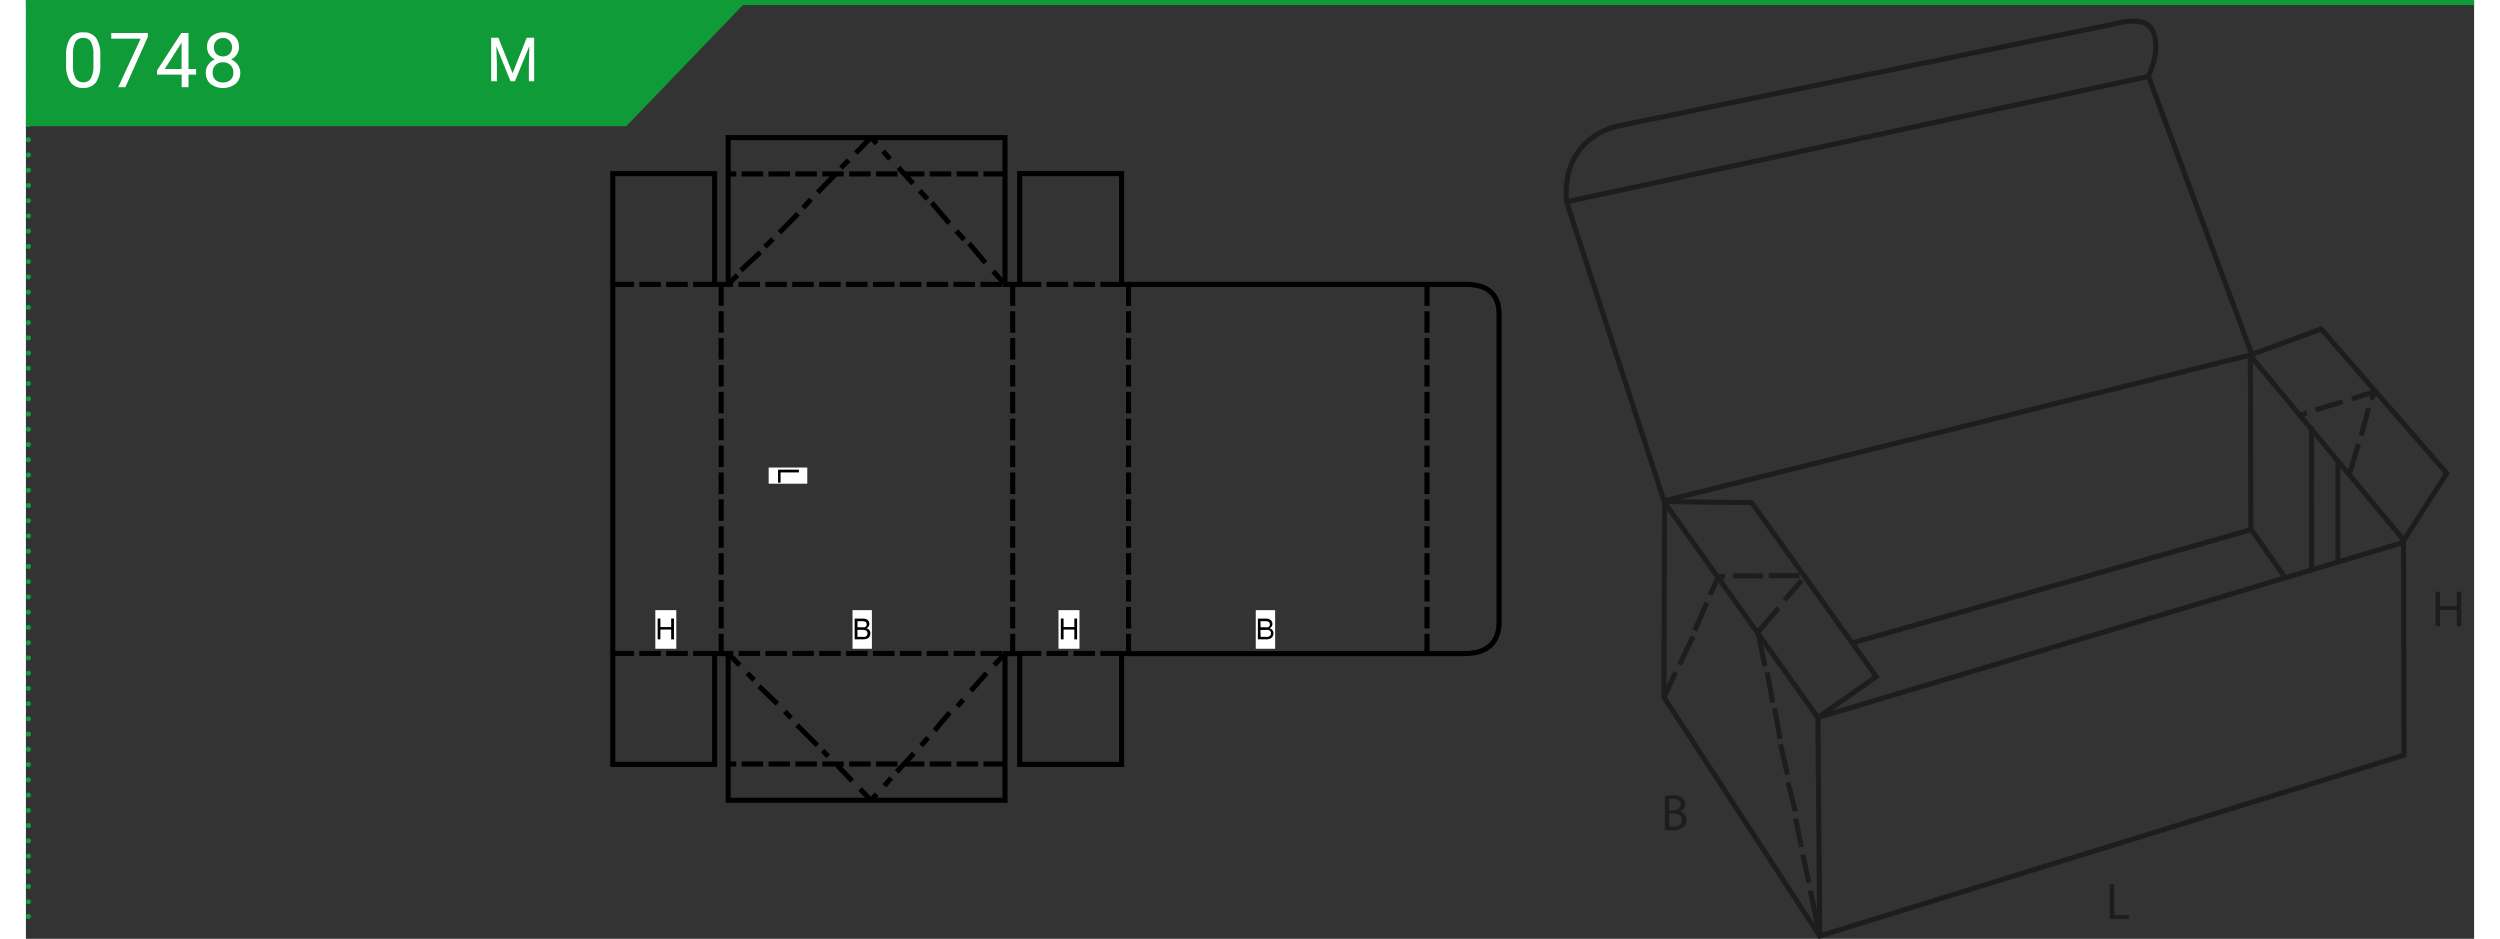 <svg xmlns="http://www.w3.org/2000/svg" xmlns:xlink="http://www.w3.org/1999/xlink" width="964px" height="362px" viewBox="0 0 481.89 184.79"><rect x="0" y="0" width="481.89" height="184.79" fill="#333333" stroke="none"/><defs><style>.cls-1,.cls-10,.cls-3,.cls-5,.cls-6,.cls-7{fill:none;}.cls-2{fill:#109b39;}.cls-3,.cls-5,.cls-6{stroke:#109b39;}.cls-4{fill:#fff;}.cls-5,.cls-6{stroke-linecap:round;stroke-linejoin:round;}.cls-5{stroke-dasharray:0 3;}.cls-7{stroke:#000;stroke-miterlimit:10;}.cls-8{clip-path:url(#clip-path);}.cls-9{clip-path:url(#clip-path-2);}.cls-10{stroke:#1d1d1b;}.cls-11{fill:#1d1d1b;}</style><clipPath id="clip-path"><rect class="cls-1" x="111.97" y="22.08" width="180" height="140.45"/></clipPath><clipPath id="clip-path-2"><rect class="cls-1" x="300.17" y="1.25" width="179.18" height="184.95"/></clipPath></defs><g id="Ebene_2" data-name="Ebene 2"><g id="Ebene_1-2" data-name="Ebene 1"><polygon class="cls-2" points="0 0.11 0 24.84 118.18 24.84 141.98 0.11 0 0.11"/><line class="cls-3" y1="0.5" x2="481.89" y2="0.5"/><path class="cls-4" d="M93,7.43l2.79,7,2.79-7h1.46V16H99V12.64l.1-3.58L96.25,16h-.86l-2.8-6.89.12,3.57V16H91.58V7.43Z"/><line class="cls-5" x1="0.5" y1="3.5" x2="0.5" y2="178.89"/><path class="cls-6" d="M.5,180.39h0M.5.5h0"/><path class="cls-4" d="M14.64,12.61a6.24,6.24,0,0,1-.81,3.54,2.89,2.89,0,0,1-2.54,1.15,2.9,2.9,0,0,1-2.53-1.13,5.85,5.85,0,0,1-.85-3.38V11a6.05,6.05,0,0,1,.81-3.49,2.91,2.91,0,0,1,2.55-1.14,2.94,2.94,0,0,1,2.54,1.1,5.82,5.82,0,0,1,.83,3.4Zm-1.35-1.85a5,5,0,0,0-.49-2.51,1.65,1.65,0,0,0-1.53-.79,1.66,1.66,0,0,0-1.52.78,5,5,0,0,0-.49,2.41v2.17a5,5,0,0,0,.51,2.55,1.66,1.66,0,0,0,1.52.83,1.65,1.65,0,0,0,1.49-.78A5,5,0,0,0,13.29,13Z"/><path class="cls-4" d="M24,7.25l-4.42,9.91H18.17l4.41-9.55H16.8V6.49H24Z"/><path class="cls-4" d="M32,13.58H33.5v1.1H32v2.48H30.66V14.68H25.8v-.8l4.78-7.39H32Zm-4.68,0h3.32V8.35l-.16.29Z"/><path class="cls-4" d="M41.94,9.28a2.49,2.49,0,0,1-.42,1.42,2.85,2.85,0,0,1-1.14,1,3,3,0,0,1,1.32,1.05,2.61,2.61,0,0,1,.49,1.56,2.75,2.75,0,0,1-.94,2.2,4.1,4.1,0,0,1-4.92,0,2.78,2.78,0,0,1-.92-2.2,2.66,2.66,0,0,1,.47-1.56,2.88,2.88,0,0,1,1.31-1.06,2.66,2.66,0,0,1-1.12-1,2.45,2.45,0,0,1-.41-1.41,2.73,2.73,0,0,1,.86-2.14,3.67,3.67,0,0,1,4.55,0A2.74,2.74,0,0,1,41.94,9.28Zm-1.11,5a2,2,0,0,0-.56-1.46,2.05,2.05,0,0,0-1.49-.56,2,2,0,0,0-1.47.55,2,2,0,0,0-.55,1.47,1.89,1.89,0,0,0,.54,1.43,2.1,2.1,0,0,0,1.5.52,2.05,2.05,0,0,0,1.49-.53A1.87,1.87,0,0,0,40.83,14.25Zm-2-6.79A1.75,1.75,0,0,0,37.5,8,1.82,1.82,0,0,0,37,9.3a1.77,1.77,0,0,0,.49,1.31,1.94,1.94,0,0,0,2.6,0,1.81,1.81,0,0,0,.48-1.31A1.8,1.8,0,0,0,40.08,8,1.74,1.74,0,0,0,38.8,7.46Z"/><polyline class="cls-7" points="138.23 55.98 138.23 27.08 192.72 27.08 192.72 55.98 195.61 55.98 195.61 34.17 215.67 34.17 215.67 55.98 218.42 55.98 274.2 55.98 283.28 55.98 284.09 55.99 284.83 56.06 285.54 56.17 286.19 56.33 286.79 56.52 287.34 56.77 287.83 57.07 288.27 57.41 288.66 57.79 289 58.22 289.3 58.69 289.53 59.2 289.72 59.77 289.84 60.39 289.93 61.04 289.97 61.74 289.97 122.87 289.9 123.57 289.79 124.22 289.63 124.83 289.42 125.39 289.16 125.9 288.86 126.38 288.5 126.8 288.1 127.19 287.64 127.52 287.15 127.83 286.6 128.07 286.02 128.28 285.37 128.44 284.68 128.55 283.94 128.62 283.16 128.65 274.2 128.65 218.42 128.65 215.67 128.65 215.67 150.46 195.61 150.46 195.61 128.65 192.72 128.65 192.72 157.53 138.23 157.53 138.23 128.65 135.56 128.65 135.56 150.46 115.51 150.46 115.51 34.17 135.56 34.17 135.56 55.98 138.23 55.98"/><rect class="cls-4" x="123.89" y="120.1" width="4.13" height="7.6"/><polygon points="124.35 125.85 124.35 121.75 124.89 121.75 124.89 123.43 127.01 123.43 127.01 121.75 127.56 121.75 127.56 125.85 127.01 125.85 127.01 123.92 124.89 123.92 124.89 125.85 124.35 125.85"/><rect class="cls-4" x="203.25" y="120.1" width="4.13" height="7.6"/><polygon points="203.71 125.85 203.71 121.75 204.25 121.75 204.25 123.43 206.37 123.43 206.37 121.75 206.91 121.75 206.91 125.85 206.37 125.85 206.37 123.92 204.25 123.92 204.25 125.85 203.71 125.85"/><rect class="cls-4" x="162.71" y="120.1" width="3.81" height="7.6"/><g class="cls-8"><path d="M163.13,125.85v-4.09h1.54a2,2,0,0,1,.75.12.91.91,0,0,1,.44.38,1,1,0,0,1,.16.54.9.9,0,0,1-.14.5,1.06,1.06,0,0,1-.43.37,1.06,1.06,0,0,1,.57.37,1,1,0,0,1,.2.62,1.25,1.25,0,0,1-.12.54,1.06,1.06,0,0,1-.3.38,1.33,1.33,0,0,1-.45.2,2.52,2.52,0,0,1-.66.07Zm.55-2.38h.88a2.21,2.21,0,0,0,.52,0,.58.58,0,0,0,.31-.21.56.56,0,0,0,.1-.35.61.61,0,0,0-.1-.36.47.47,0,0,0-.28-.21,2.17,2.17,0,0,0-.62-.06h-.81Zm0,1.89h1a1.69,1.69,0,0,0,.37,0,.76.76,0,0,0,.32-.11.54.54,0,0,0,.2-.22.67.67,0,0,0,.08-.35.77.77,0,0,0-.11-.4.6.6,0,0,0-.33-.23,1.89,1.89,0,0,0-.6-.07h-.94Z"/><rect class="cls-4" x="242.08" y="120.1" width="3.81" height="7.6"/><path d="M242.5,125.85v-4.09H244a2,2,0,0,1,.75.12,1,1,0,0,1,.45.38,1.06,1.06,0,0,1,.16.54.91.91,0,0,1-.15.5,1,1,0,0,1-.42.37,1.14,1.14,0,0,1,.57.37,1,1,0,0,1,.2.62,1.13,1.13,0,0,1-.13.54,1.06,1.06,0,0,1-.3.38,1.28,1.28,0,0,1-.44.2,2.52,2.52,0,0,1-.66.07Zm.54-2.38h.88a2.15,2.15,0,0,0,.52,0,.54.54,0,0,0,.31-.21.56.56,0,0,0,.11-.35.69.69,0,0,0-.1-.36.54.54,0,0,0-.28-.21,2.22,2.22,0,0,0-.62-.06H243Zm0,1.89h1a1.74,1.74,0,0,0,.37,0,.71.71,0,0,0,.31-.11A.64.64,0,0,0,245,125a.78.78,0,0,0,.08-.35.7.7,0,0,0-.12-.4.6.6,0,0,0-.33-.23A1.86,1.86,0,0,0,244,124h-1Z"/><rect class="cls-4" x="146.2" y="92.03" width="7.6" height="3.18"/><polygon points="148.05 92.45 152.15 92.45 152.15 92.99 148.54 92.99 148.54 95.01 148.05 95.01 148.05 92.45"/><line class="cls-7" x1="136.85" y1="55.98" x2="136.85" y2="60.19"/><line class="cls-7" x1="136.85" y1="61.25" x2="136.85" y2="65.48"/><line class="cls-7" x1="136.85" y1="66.54" x2="136.85" y2="70.78"/><line class="cls-7" x1="136.85" y1="71.84" x2="136.85" y2="76.07"/><line class="cls-7" x1="136.85" y1="77.13" x2="136.85" y2="81.36"/><line class="cls-7" x1="136.85" y1="82.42" x2="136.85" y2="86.65"/><line class="cls-7" x1="136.85" y1="87.71" x2="136.85" y2="91.94"/><line class="cls-7" x1="136.85" y1="93" x2="136.85" y2="97.24"/><line class="cls-7" x1="136.85" y1="98.3" x2="136.85" y2="102.53"/><line class="cls-7" x1="136.85" y1="103.59" x2="136.85" y2="107.82"/><line class="cls-7" x1="136.85" y1="108.88" x2="136.85" y2="113.11"/><line class="cls-7" x1="136.85" y1="114.17" x2="136.85" y2="118.41"/><line class="cls-7" x1="136.85" y1="119.46" x2="136.85" y2="123.7"/><line class="cls-7" x1="136.85" y1="124.76" x2="136.85" y2="128.62"/><line class="cls-7" x1="194.24" y1="55.98" x2="194.24" y2="60.21"/><line class="cls-7" x1="194.24" y1="61.27" x2="194.24" y2="65.49"/><line class="cls-7" x1="194.24" y1="66.54" x2="194.24" y2="70.78"/><line class="cls-7" x1="194.24" y1="71.84" x2="194.24" y2="76.07"/><line class="cls-7" x1="194.24" y1="77.13" x2="194.24" y2="81.36"/><line class="cls-7" x1="194.24" y1="82.42" x2="194.24" y2="86.65"/><line class="cls-7" x1="194.24" y1="87.71" x2="194.24" y2="91.94"/><line class="cls-7" x1="194.24" y1="93" x2="194.24" y2="97.24"/><line class="cls-7" x1="194.24" y1="98.3" x2="194.24" y2="102.53"/><line class="cls-7" x1="194.24" y1="103.59" x2="194.24" y2="107.82"/><line class="cls-7" x1="194.24" y1="108.88" x2="194.24" y2="113.11"/><line class="cls-7" x1="194.24" y1="114.17" x2="194.24" y2="118.41"/><line class="cls-7" x1="194.24" y1="119.46" x2="194.24" y2="123.7"/><line class="cls-7" x1="194.24" y1="124.76" x2="194.24" y2="128.65"/><line class="cls-7" x1="217.04" y1="55.98" x2="217.04" y2="60.21"/><line class="cls-7" x1="217.04" y1="61.27" x2="217.04" y2="65.49"/><line class="cls-7" x1="217.04" y1="66.54" x2="217.04" y2="70.78"/><line class="cls-7" x1="217.04" y1="71.84" x2="217.04" y2="76.07"/><line class="cls-7" x1="217.04" y1="77.13" x2="217.04" y2="81.36"/><line class="cls-7" x1="217.04" y1="82.42" x2="217.04" y2="86.65"/><line class="cls-7" x1="217.04" y1="87.71" x2="217.04" y2="91.94"/><line class="cls-7" x1="217.04" y1="93" x2="217.04" y2="97.24"/><line class="cls-7" x1="217.04" y1="98.3" x2="217.04" y2="102.53"/><line class="cls-7" x1="217.04" y1="103.59" x2="217.04" y2="107.82"/><line class="cls-7" x1="217.04" y1="108.88" x2="217.04" y2="113.11"/><line class="cls-7" x1="217.04" y1="114.17" x2="217.04" y2="118.41"/><line class="cls-7" x1="217.04" y1="119.46" x2="217.04" y2="123.7"/><line class="cls-7" x1="217.04" y1="124.76" x2="217.04" y2="128.65"/><line class="cls-7" x1="275.78" y1="55.98" x2="275.78" y2="60.21"/><line class="cls-7" x1="275.78" y1="61.27" x2="275.78" y2="65.49"/><line class="cls-7" x1="275.78" y1="66.54" x2="275.78" y2="70.78"/><line class="cls-7" x1="275.78" y1="71.84" x2="275.78" y2="76.07"/><line class="cls-7" x1="275.78" y1="77.13" x2="275.78" y2="81.36"/><line class="cls-7" x1="275.78" y1="82.42" x2="275.78" y2="86.65"/><line class="cls-7" x1="275.78" y1="87.71" x2="275.78" y2="91.94"/><line class="cls-7" x1="275.78" y1="93" x2="275.78" y2="97.24"/><line class="cls-7" x1="275.78" y1="98.3" x2="275.78" y2="102.53"/><line class="cls-7" x1="275.78" y1="103.59" x2="275.78" y2="107.82"/><line class="cls-7" x1="275.78" y1="108.88" x2="275.78" y2="113.11"/><line class="cls-7" x1="275.78" y1="114.17" x2="275.78" y2="118.41"/><line class="cls-7" x1="275.78" y1="119.46" x2="275.78" y2="123.7"/><line class="cls-7" x1="275.78" y1="124.76" x2="275.78" y2="128.65"/><line class="cls-7" x1="135.57" y1="128.62" x2="131.33" y2="128.62"/><line class="cls-7" x1="130.27" y1="128.62" x2="126.04" y2="128.62"/><line class="cls-7" x1="124.98" y1="128.62" x2="120.75" y2="128.62"/><line class="cls-7" x1="119.69" y1="128.62" x2="115.51" y2="128.62"/><line class="cls-7" x1="166.31" y1="157.49" x2="164.19" y2="155.32"/><line class="cls-7" x1="162.64" y1="153.7" x2="159.7" y2="150.67"/><line class="cls-7" x1="157.91" y1="148.88" x2="156.82" y2="147.73"/><line class="cls-7" x1="155.8" y1="146.73" x2="151.8" y2="142.73"/><line class="cls-7" x1="150.59" y1="141.34" x2="149.39" y2="140.03"/><line class="cls-7" x1="147.91" y1="138.53" x2="144.3" y2="135.07"/><line class="cls-7" x1="143.33" y1="133.86" x2="142.02" y2="132.5"/><polyline class="cls-7" points="140.5 130.95 138.23 128.62 139.22 128.62"/><line class="cls-7" x1="140.28" y1="128.62" x2="144.51" y2="128.62"/><line class="cls-7" x1="145.57" y1="128.62" x2="149.8" y2="128.62"/><line class="cls-7" x1="150.86" y1="128.62" x2="155.09" y2="128.62"/><line class="cls-7" x1="156.15" y1="128.62" x2="160.38" y2="128.62"/><line class="cls-7" x1="161.44" y1="128.62" x2="165.68" y2="128.62"/><line class="cls-7" x1="166.74" y1="128.62" x2="170.97" y2="128.62"/><line class="cls-7" x1="172.03" y1="128.62" x2="176.26" y2="128.62"/><line class="cls-7" x1="177.32" y1="128.62" x2="181.55" y2="128.62"/><line class="cls-7" x1="182.61" y1="128.62" x2="186.84" y2="128.62"/><line class="cls-7" x1="187.9" y1="128.62" x2="192.14" y2="128.62"/><line class="cls-7" x1="192.4" y1="128.97" x2="190.62" y2="130.92"/><line class="cls-7" x1="189.08" y1="132.5" x2="186" y2="135.99"/><line class="cls-7" x1="184.5" y1="137.74" x2="183.35" y2="139.05"/><line class="cls-7" x1="181.82" y1="140.26" x2="178.87" y2="143.79"/><line class="cls-7" x1="177.57" y1="145.22" x2="176.2" y2="146.75"/><line class="cls-7" x1="174.77" y1="148.3" x2="171.41" y2="151.94"/><line class="cls-7" x1="170.3" y1="153.14" x2="168.99" y2="154.67"/><line class="cls-7" x1="167.44" y1="156.31" x2="166.36" y2="157.5"/><line class="cls-7" x1="195.61" y1="128.62" x2="199.84" y2="128.62"/><line class="cls-7" x1="200.9" y1="128.62" x2="205.14" y2="128.62"/><line class="cls-7" x1="206.2" y1="128.62" x2="210.43" y2="128.62"/><line class="cls-7" x1="211.49" y1="128.62" x2="215.67" y2="128.62"/><line class="cls-7" x1="135.57" y1="55.98" x2="131.33" y2="55.98"/><line class="cls-7" x1="130.27" y1="55.98" x2="126.04" y2="55.98"/><line class="cls-7" x1="124.98" y1="55.98" x2="120.75" y2="55.98"/><line class="cls-7" x1="119.69" y1="55.98" x2="115.51" y2="55.98"/><line class="cls-7" x1="166.31" y1="27.08" x2="163.37" y2="30.12"/><line class="cls-7" x1="161.95" y1="31.53" x2="160.42" y2="33.06"/><line class="cls-7" x1="159.47" y1="34.17" x2="155.86" y2="37.87"/><line class="cls-7" x1="154.52" y1="39.23" x2="152.99" y2="40.92"/><line class="cls-7" x1="151.97" y1="42.07" x2="148.32" y2="45.79"/><line class="cls-7" x1="147.04" y1="47.04" x2="145.46" y2="48.57"/><line class="cls-7" x1="144.54" y1="49.67" x2="140.75" y2="53.21"/><polyline class="cls-7" points="140.05 54.14 138.23 55.98 139.2 55.98"/><line class="cls-7" x1="140.26" y1="55.98" x2="144.49" y2="55.98"/><line class="cls-7" x1="145.55" y1="55.98" x2="149.78" y2="55.98"/><line class="cls-7" x1="150.84" y1="55.98" x2="155.07" y2="55.98"/><line class="cls-7" x1="156.13" y1="55.98" x2="160.37" y2="55.98"/><line class="cls-7" x1="161.43" y1="55.98" x2="165.66" y2="55.98"/><line class="cls-7" x1="166.72" y1="55.98" x2="170.95" y2="55.98"/><line class="cls-7" x1="172.01" y1="55.98" x2="176.24" y2="55.98"/><line class="cls-7" x1="177.3" y1="55.98" x2="181.53" y2="55.98"/><line class="cls-7" x1="182.59" y1="55.98" x2="186.83" y2="55.98"/><line class="cls-7" x1="187.89" y1="55.98" x2="192.12" y2="55.98"/><line class="cls-7" x1="192.4" y1="55.64" x2="190.4" y2="53.37"/><line class="cls-7" x1="188.86" y1="51.74" x2="185.64" y2="47.9"/><line class="cls-7" x1="184.67" y1="47.15" x2="183.14" y2="45.46"/><line class="cls-7" x1="181.75" y1="43.95" x2="178.3" y2="39.9"/><line class="cls-7" x1="177.46" y1="39.18" x2="175.93" y2="37.54"/><line class="cls-7" x1="174.62" y1="36.13" x2="171.76" y2="32.99"/><line class="cls-7" x1="170.09" y1="31.31" x2="168.72" y2="29.73"/><line class="cls-7" x1="167.46" y1="28.28" x2="166.36" y2="27.08"/><line class="cls-7" x1="195.61" y1="55.98" x2="199.84" y2="55.98"/><line class="cls-7" x1="200.9" y1="55.98" x2="205.14" y2="55.98"/><line class="cls-7" x1="206.2" y1="55.98" x2="210.43" y2="55.98"/><line class="cls-7" x1="211.49" y1="55.98" x2="215.67" y2="55.98"/><line class="cls-7" x1="192.72" y1="150.39" x2="188.49" y2="150.39"/><line class="cls-7" x1="187.43" y1="150.39" x2="183.19" y2="150.39"/><line class="cls-7" x1="182.14" y1="150.39" x2="177.9" y2="150.39"/><line class="cls-7" x1="176.84" y1="150.39" x2="172.61" y2="150.39"/><line class="cls-7" x1="171.55" y1="150.39" x2="167.33" y2="150.39"/><line class="cls-7" x1="166.28" y1="150.39" x2="162.04" y2="150.39"/><line class="cls-7" x1="160.98" y1="150.39" x2="156.75" y2="150.39"/><line class="cls-7" x1="155.69" y1="150.39" x2="151.46" y2="150.39"/><line class="cls-7" x1="150.4" y1="150.39" x2="146.17" y2="150.39"/><line class="cls-7" x1="145.11" y1="150.39" x2="140.87" y2="150.39"/><line class="cls-7" x1="139.82" y1="150.39" x2="138.23" y2="150.39"/><line class="cls-7" x1="192.72" y1="34.24" x2="188.49" y2="34.24"/><line class="cls-7" x1="187.43" y1="34.24" x2="183.19" y2="34.24"/><line class="cls-7" x1="182.14" y1="34.24" x2="177.9" y2="34.24"/><line class="cls-7" x1="176.84" y1="34.24" x2="172.61" y2="34.24"/><line class="cls-7" x1="171.55" y1="34.24" x2="167.33" y2="34.24"/><line class="cls-7" x1="166.28" y1="34.24" x2="162.04" y2="34.24"/><line class="cls-7" x1="160.98" y1="34.24" x2="156.75" y2="34.24"/><line class="cls-7" x1="155.69" y1="34.24" x2="151.46" y2="34.24"/><line class="cls-7" x1="150.4" y1="34.24" x2="146.17" y2="34.24"/><line class="cls-7" x1="145.11" y1="34.24" x2="140.87" y2="34.24"/><line class="cls-7" x1="139.82" y1="34.24" x2="138.23" y2="34.24"/></g><g class="cls-9"><path class="cls-10" d="M303.25,39.72,322.54,98.9l-.12,38.33,30.67,47,115-35.58L468,106.45l8.51-13.3L451.8,64.76l-13.66,5L417.78,15s2.75-5.51.72-9.22c-1.42-2.57-6.23-1.32-6.23-1.32L313.89,24.7S302.17,26.36,303.25,39.72Z"/></g><line class="cls-10" x1="303.25" y1="39.72" x2="417.78" y2="15.04"/><polyline class="cls-10" points="468.06 106.75 352.73 141.24 322.54 98.9"/><polyline class="cls-10" points="322.88 98.74 339.71 98.94 364.22 133.19 352.73 141.24 353.09 184.2"/><polyline class="cls-10" points="322.68 98.54 437.76 69.9 467.88 106.12"/><polyline class="cls-10" points="359.69 126.5 438.05 104.25 444.55 113.5"/><line class="cls-10" x1="437.85" y1="70.59" x2="437.95" y2="104.05"/><line class="cls-10" x1="322.42" y1="137.23" x2="324.75" y2="132.3"/><line class="cls-10" x1="325.5" y1="130.81" x2="328.13" y2="125.29"/><line class="cls-10" x1="328.5" y1="124.11" x2="330.86" y2="118.65"/><polyline class="cls-10" points="331.5 117.1 333.15 113.49 334.45 113.51"/><line class="cls-10" x1="335.97" y1="113.34" x2="342" y2="113.37"/><line class="cls-10" x1="343.04" y1="113.3" x2="349.1" y2="113.32"/><line class="cls-10" x1="349.55" y1="114.23" x2="346.19" y2="118.12"/><polyline class="cls-10" points="344.98 119.7 340.92 124.44 342.29 131.16"/><line class="cls-10" x1="342.73" y1="132.33" x2="343.84" y2="138.28"/><line class="cls-10" x1="344.21" y1="139.42" x2="345.28" y2="145.43"/><line class="cls-10" x1="345.35" y1="146.48" x2="346.73" y2="152.45"/><line class="cls-10" x1="346.83" y1="154" x2="348.3" y2="159.71"/><line class="cls-10" x1="348.34" y1="161.12" x2="349.48" y2="166.73"/><line class="cls-10" x1="349.75" y1="168.24" x2="350.96" y2="173.72"/><line class="cls-10" x1="351.23" y1="175.3" x2="352.94" y2="183.36"/><line class="cls-10" x1="455.08" y1="91.13" x2="455.08" y2="110.76"/><line class="cls-10" x1="457.41" y1="93.07" x2="459.15" y2="87.37"/><line class="cls-10" x1="459.64" y1="85.74" x2="461.16" y2="80.3"/><line class="cls-10" x1="461.65" y1="78.67" x2="462.36" y2="77.25"/><line class="cls-10" x1="457.84" y1="78.5" x2="462.3" y2="77.09"/><line class="cls-10" x1="456.03" y1="79.08" x2="450.65" y2="80.66"/><line class="cls-10" x1="449.9" y1="83.95" x2="449.91" y2="112.21"/><polygon class="cls-11" points="478.47 116.47 478.47 119.31 475.19 119.31 475.19 116.47 474.3 116.47 474.3 123.25 475.19 123.25 475.19 120.08 478.47 120.08 478.47 123.25 479.36 123.25 479.36 116.47 478.47 116.47"/><polygon class="cls-11" points="410.16 174.09 411.05 174.09 411.05 180.13 413.94 180.13 413.94 180.87 410.16 180.87 410.16 174.09"/><g class="cls-9"><path class="cls-11" d="M322.6,156.71a7.69,7.69,0,0,1,1.6-.15,2.77,2.77,0,0,1,1.85.49,1.45,1.45,0,0,1,.57,1.2,1.6,1.6,0,0,1-1.14,1.49v0a1.72,1.72,0,0,1,1.39,1.69,1.81,1.81,0,0,1-.58,1.36,3.37,3.37,0,0,1-2.33.63,10.23,10.23,0,0,1-1.36-.08Zm.87,2.78h.8c.91,0,1.46-.49,1.46-1.15s-.6-1.11-1.48-1.11a4.81,4.81,0,0,0-.78.06Zm0,3.24a4.88,4.88,0,0,0,.74,0c.9,0,1.74-.33,1.74-1.32s-.8-1.31-1.75-1.31h-.73Z"/><line class="cls-10" x1="448.98" y1="81.32" x2="447.68" y2="81.68"/></g></g></g></svg>